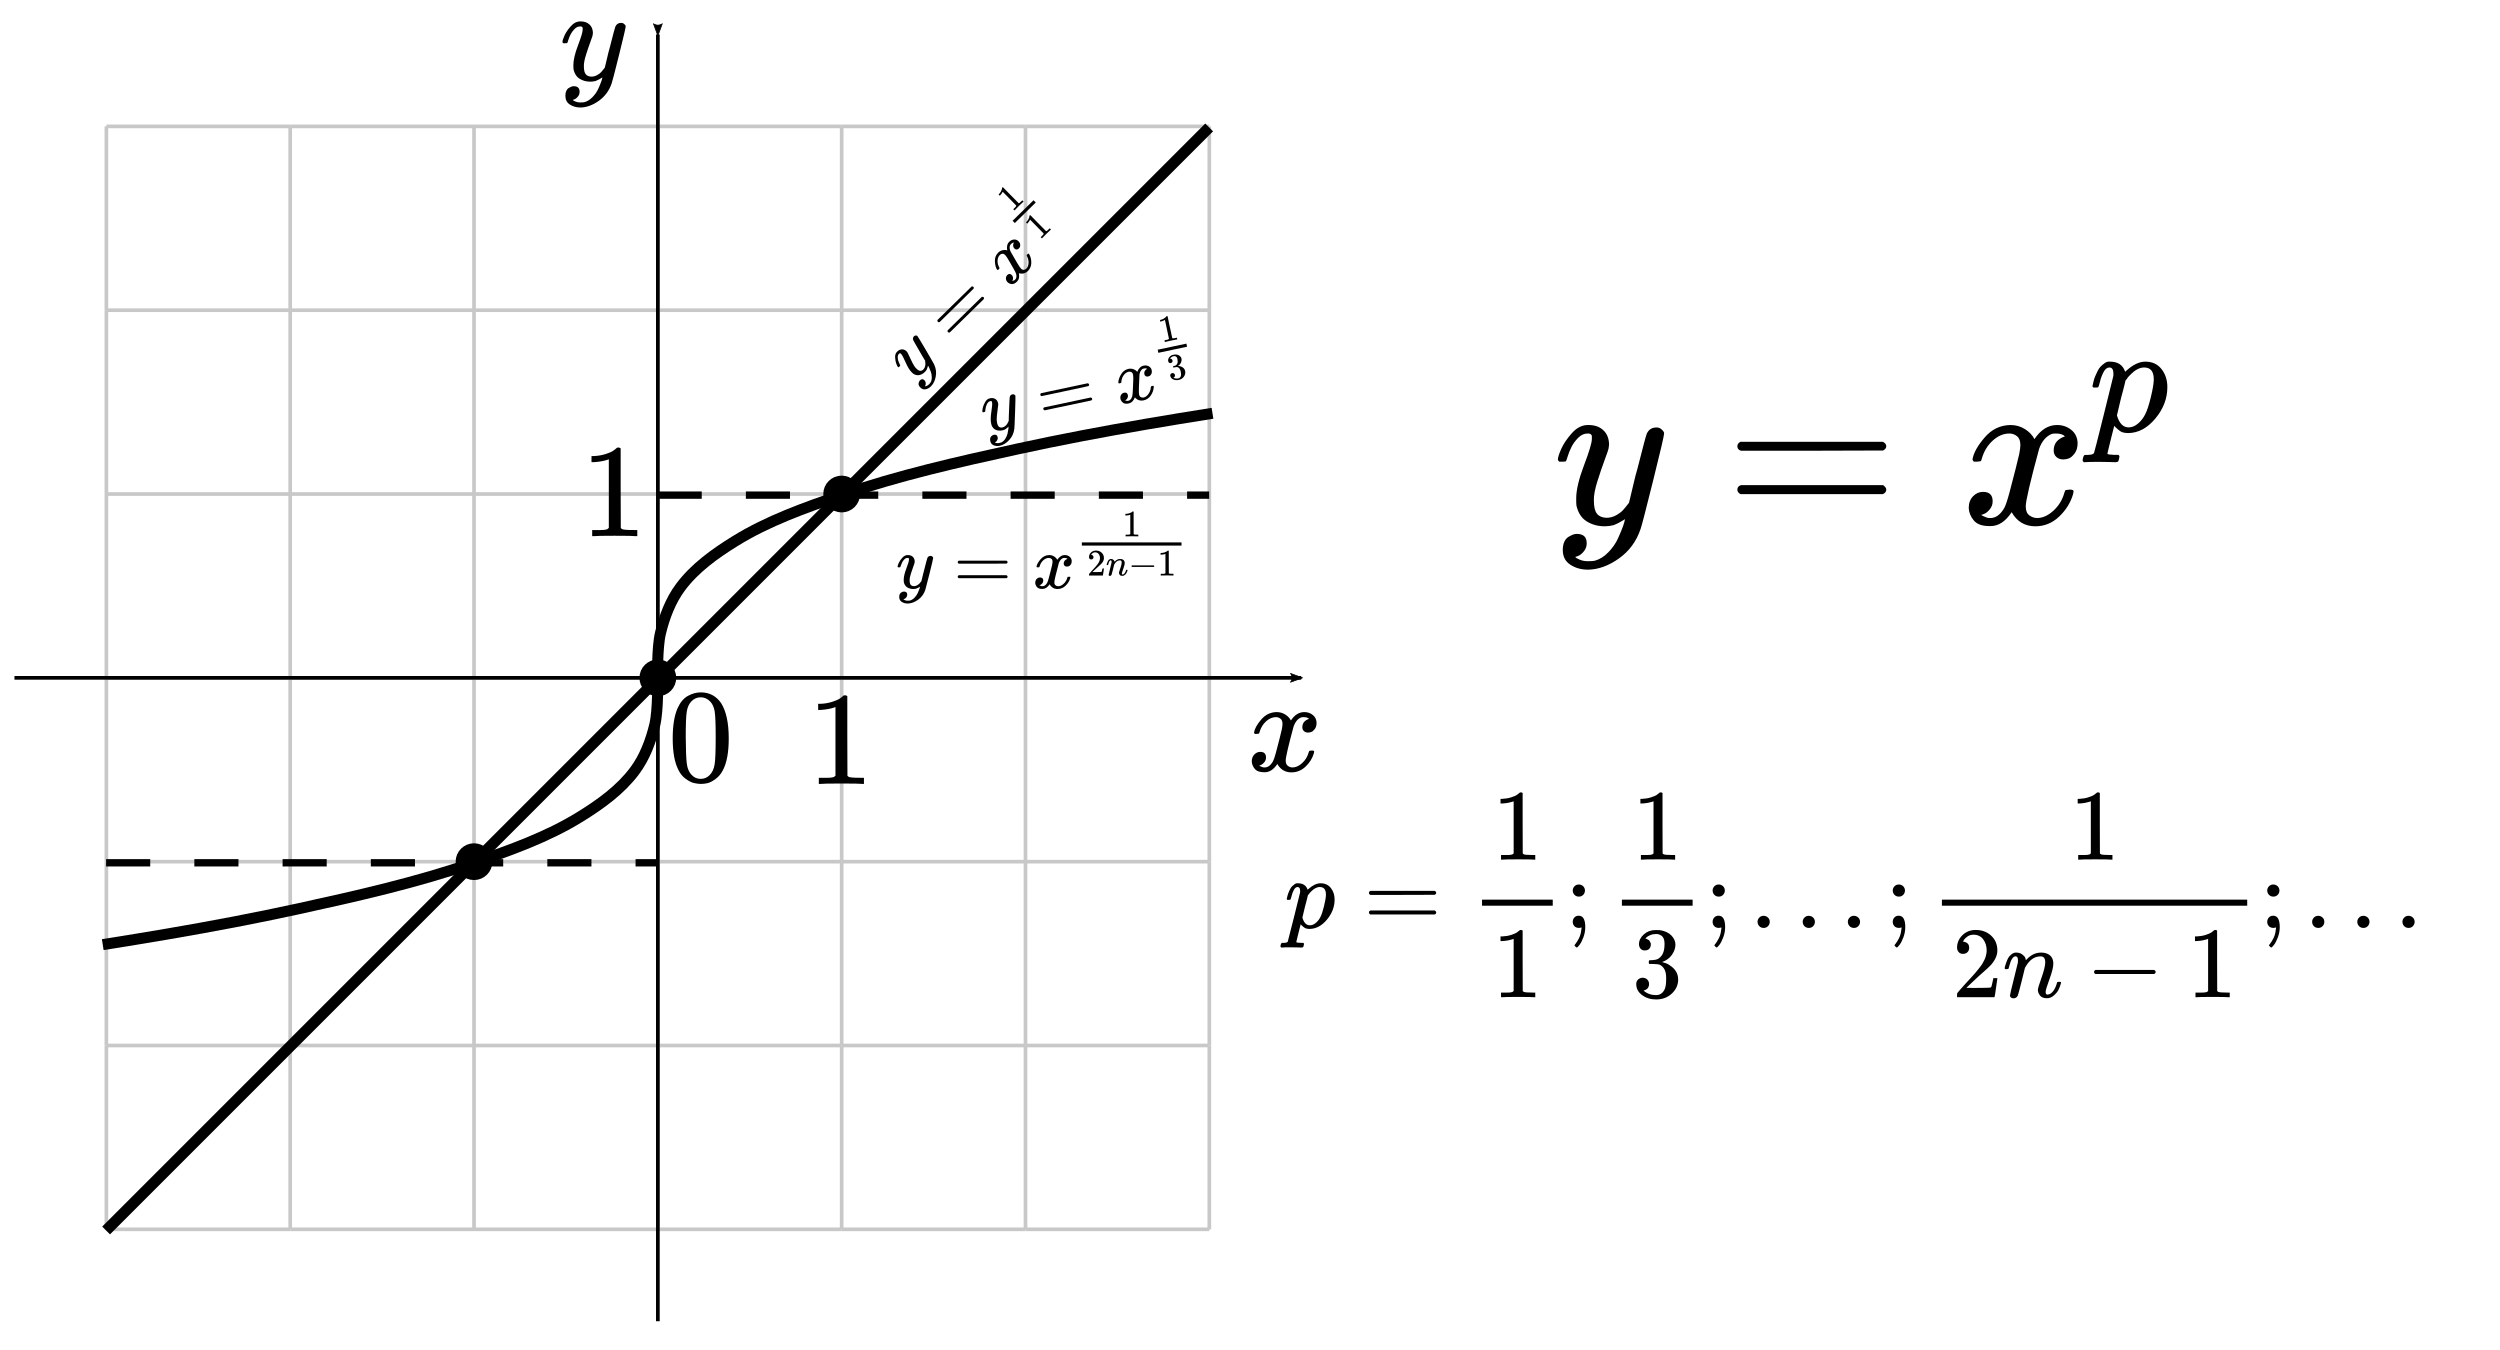 <?xml version="1.0" encoding="UTF-8" standalone="no"?>
<svg xmlns:dc="http://purl.org/dc/elements/1.1/" xmlns:cc="http://creativecommons.org/ns#" xmlns:rdf="http://www.w3.org/1999/02/22-rdf-syntax-ns#" xmlns:svg="http://www.w3.org/2000/svg" xmlns="http://www.w3.org/2000/svg" xmlns:xlink="http://www.w3.org/1999/xlink" xmlns:sodipodi="http://sodipodi.sourceforge.net/DTD/sodipodi-0.dtd" xmlns:inkscape="http://www.inkscape.org/namespaces/inkscape" width="340px" height="183.575px" viewBox="0 -1342 18785 10142.003" version="1.1" id="svg1496" sodipodi:docname="deg_5.svg" inkscape:version="0.92.2 5c3e80d, 2017-08-06">
  <sodipodi:namedview pagecolor="#ffffff" bordercolor="#666666" borderopacity="1" objecttolerance="10" gridtolerance="10" guidetolerance="10" inkscape:pageopacity="0" inkscape:pageshadow="2" inkscape:window-width="1248" inkscape:window-height="976" id="namedview1498" showgrid="false" inkscape:zoom="1.2511409" inkscape:cx="42.976902" inkscape:cy="142.61345" inkscape:window-x="0" inkscape:window-y="0" inkscape:window-maximized="1" inkscape:current-layer="svg1496"/>
  <defs id="defs18">
    <path id="MJX-714-TEX-I-79" d="m 21,287 q 0,14 15,48 15,34 48,71 33,37 74,36 41,0 66,-23 25,-23 26,-64 -2,-19 -3,-21 0,-3 -16,-46 -16,-43 -33,-97 -17,-54 -16,-86 0,-43 14,-60 14,-17 42,-18 23,0 43,11 20,11 31,23 11,12 27,33 0,1 5,20 5,19 14,59 9,40 19,74 38,150 42,157 13,27 43,27 13,0 21,-7 8,-7 11,-12 3,-5 2,-9 0,-13 -49,-210 -49,-197 -56,-216 -28,-83 -97,-132 -69,-49 -138,-50 -45,0 -79,22 -34,22 -34,66 0,22 7,37 7,15 19,22 12,7 20,10 8,3 17,3 44,0 44,-42 0,-20 -12,-35 -12,-15 -23,-20 -11,-5 -13,-5 l -3,-1 q 2,-5 19,-12 17,-7 34,-7 h 8 q 17,0 26,2 33,9 61,38 28,29 43,62 15,33 23,56 8,23 8,30 l -6,-4 q -6,-4 -19,-11 -13,-7 -26,-12 -20,-5 -39,-5 -46,0 -81,22 -35,22 -46,71 -1,7 -1,31 0,57 35,149 35,92 35,117 0,1 0,2 0,9 0,12 0,3 -4,7 -4,4 -11,4 h -4 Q 131,404 112,385 93,366 82,344 71,322 65,302 59,282 57,280 55,278 41,278 H 27 q -6,6 -6,9 z" inkscape:connector-curvature="0"/>
    <path id="MJX-714-TEX-N-3D" d="m 56,347 q 0,13 14,20 h 637 q 15,-8 15,-20 0,-11 -14,-19 L 390,327 H 72 q -16,5 -16,20 z m 0,-194 q 0,15 16,20 h 636 q 14,-10 14,-20 0,-13 -15,-20 H 70 q -14,7 -14,20 z" inkscape:connector-curvature="0"/>
    <path id="MJX-714-TEX-I-78" d="m 52,289 q 7,42 54,97 47,55 116,56 35,0 64,-18 29,-18 43,-45 42,63 101,63 37,0 64,-22 27,-22 28,-59 0,-29 -14,-47 -14,-18 -27,-22 -13,-4 -23,-4 -19,0 -31,11 -12,11 -12,29 0,46 50,63 -11,13 -40,13 -13,0 -19,-2 -38,-16 -56,-66 -60,-221 -60,-258 0,-28 16,-40 16,-12 35,-12 37,0 73,33 36,33 49,81 3,10 6,11 3,1 16,2 h 4 q 15,0 15,-8 0,-1 -2,-11 Q 486,77 440,33 394,-11 333,-11 263,-11 227,52 186,-10 133,-10 h -6 q -49,0 -70,26 -21,26 -22,55 0,32 19,52 19,20 45,20 43,0 43,-42 Q 142,81 130,66 118,51 107,46 96,41 94,41 l -3,-1 q 0,-1 6,-4 6,-3 16,-7 10,-4 19,-3 36,0 62,45 9,16 23,68 14,52 28,108 14,56 16,66 5,27 5,39 0,28 -15,40 -15,12 -34,12 -40,0 -75,-32 -35,-32 -49,-82 -2,-9 -5,-10 -3,-1 -16,-2 H 58 q -6,6 -6,11 z" inkscape:connector-curvature="0"/>
    <path id="MJX-714-TEX-I-70" d="m 23,287 q 1,3 2,8 1,5 5,22 4,17 10,31 6,14 15,33 9,19 20,30 11,11 26,22 15,11 33,9 75,0 96,-64 l 10,9 q 62,55 118,55 65,0 102,-47 37,-47 37,-114 0,-108 -76,-199 -76,-91 -172,-92 -22,0 -39,6 -11,5 -23,15 -12,10 -19,17 l -7,8 q -1,-1 -22,-87 -21,-86 -21,-87 0,-6 8,-7 8,-1 37,-3 h 25 q 6,-7 6,-9 0,-2 -3,-18 -3,-12 -6,-15 -3,-3 -13,-4 -2,0 -11,0 -9,0 -34,1 -25,1 -62,1 -70,0 -89,-2 h -8 q -7,7 -7,11 2,27 13,35 h 20 q 34,1 39,12 3,6 61,239 58,233 61,247 1,5 1,14 0,41 -25,41 -22,0 -37,-28 Q 79,349 71,316 63,283 59,280 57,278 43,278 H 29 q -6,6 -6,9 z M 178,102 q 22,-76 74,-76 30,0 58,23 28,23 46,58 18,34 36,108 18,74 19,110 v 6 q 0,74 -61,74 -11,0 -22,-3 -11,-3 -22,-9 -11,-6 -20,-13 -9,-7 -17,-15 -8,-8 -15,-15 -7,-7 -11,-14 -4,-7 -8,-10 l -3,-4 q 0,-1 -3,-14 -3,-13 -11,-44 -8,-31 -14,-52 -26,-106 -26,-110 z" inkscape:connector-curvature="0"/>
    <path id="MJX-714-TEX-N-32" d="m 109,429 q -27,0 -43,18 -16,18 -16,44 0,71 53,123 53,52 132,52 91,0 152,-56 61,-56 62,-145 0,-43 -20,-82 -20,-39 -48,-68 -28,-29 -80,-74 -36,-31 -100,-92 l -59,-56 76,-1 q 157,0 167,5 7,2 24,89 v 3 h 40 v -3 Q 448,183 436,95 424,7 421,3 V 0 H 50 v 19 12 q 0,7 6,15 6,8 30,35 29,32 50,56 9,10 34,37 25,27 34,37 9,10 29,33 20,23 28,34 8,11 23,30 15,19 21,32 6,13 15,29 9,16 13,32 4,16 7,30 3,14 3,33 0,63 -34,109 -34,46 -97,46 -33,0 -58,-17 -25,-17 -35,-33 -10,-16 -10,-19 0,-1 5,-1 18,0 37,-14 19,-14 19,-46 0,-25 -16,-42 -16,-17 -45,-18 z" inkscape:connector-curvature="0"/>
    <path id="MJX-714-TEX-N-3B" d="m 78,370 q 0,24 17,42 17,18 43,18 24,0 42,-16 18,-16 19,-43 0,-25 -17,-43 -17,-18 -43,-18 -26,0 -43,17 -17,17 -18,43 z M 78,60 q 0,25 16,43 16,18 43,18 65,0 65,-113 0,-52 -19,-102 -19,-50 -39,-75 -20,-25 -26,-25 -3,0 -12,8 -9,8 -11,12 -1,3 12,19 13,16 30,48 17,32 23,69 1,6 2,16 1,10 3,18 2,8 0,8 0,1 -4,0 Q 157,3 142,0 110,0 94,18 78,36 78,60 Z" inkscape:connector-curvature="0"/>
    <path id="MJX-714-TEX-N-34" d="M 462,0 Q 444,3 333,3 217,3 199,0 h -9 v 46 h 31 q 20,0 27,0 7,0 17,2 10,2 14,5 4,3 7,8 1,2 1,54 v 50 H 28 v 46 l 151,231 q 153,232 155,233 2,2 21,2 h 18 l 6,-6 V 211 h 92 v -46 h -92 v -51 q 0,-41 0,-48 0,-7 6,-12 8,-7 57,-8 h 29 V 0 Z M 293,211 V 545 L 74,212 183,211 Z" inkscape:connector-curvature="0"/>
    <path id="MJX-714-TEX-N-2026" d="m 78,60 q 0,24 17,42 17,18 43,18 24,0 42,-16 Q 198,88 199,61 199,36 182,18 165,0 139,0 113,0 96,17 79,34 78,60 Z m 447,0 q 0,24 17,42 17,18 43,18 24,0 42,-16 Q 645,88 646,61 646,36 629,18 612,0 586,0 560,0 543,17 526,34 525,60 Z m 447,0 q 0,24 17,42 17,18 43,18 24,0 42,-16 18,-16 19,-43 0,-25 -17,-43 -17,-18 -43,-18 -26,0 -43,17 -17,17 -18,43 z" inkscape:connector-curvature="0"/>
    <path id="MJX-714-TEX-I-6E" d="m 21,287 q 1,6 3,16 2,10 12,38 10,28 20,47 10,19 33,37 23,18 46,17 36,0 60,-18 24,-18 30,-34 6,-16 6,-21 0,-2 1,-2 l 11,11 q 61,64 139,64 54,0 87,-27 33,-27 34,-79 1,-52 -38,-157 -39,-105 -38,-127 0,-26 17,-26 6,0 9,1 29,5 52,38 23,33 35,80 2,8 20,8 20,0 20,-8 0,-1 -4,-15 -8,-29 -22,-57 -14,-28 -46,-56 -32,-28 -69,-27 -47,0 -68,27 -21,27 -21,56 0,19 36,120 36,101 37,152 0,59 -44,59 h -5 Q 288,404 229,303 L 222,291 189,157 Q 156,26 151,16 138,-11 108,-11 95,-11 87,-5 79,1 76,7 q -3,6 -2,10 0,13 38,163 38,150 40,163 1,5 1,23 0,39 -24,39 -38,0 -63,-100 -6,-20 -6,-21 -2,-6 -19,-6 H 27 q -6,6 -6,9 z" inkscape:connector-curvature="0"/>
    <path id="MJX-714-TEX-N-31" d="m 213,578 -13,-5 q -14,-5 -40,-10 -26,-5 -58,-7 H 83 v 46 h 19 q 47,2 87,15 40,13 56,24 16,11 28,22 2,3 12,3 9,0 17,-6 V 361 l 1,-300 q 7,-7 12,-9 5,-2 24,-4 19,-2 62,-2 h 26 V 0 H 416 Q 395,3 257,3 121,3 100,0 H 88 v 46 h 26 q 22,0 38,0 16,0 25,1 9,1 16,3 7,2 8,2 1,0 6,5 5,5 6,4 z" inkscape:connector-curvature="0"/>
    <path id="MJX-714-TEX-N-33" d="m 127,463 q -27,0 -42,17 -15,17 -16,44 0,55 48,98 48,43 116,43 35,0 44,-1 74,-12 113,-53 39,-41 40,-89 0,-52 -34,-101 -34,-49 -94,-71 l -3,-2 q 0,-1 9,-3 9,-2 29,-9 20,-7 38,-21 82,-53 82,-140 0,-79 -62,-138 -62,-59 -157,-59 -80,0 -138,43 -58,43 -58,109 0,28 18,45 18,17 45,18 28,0 46,-18 18,-18 18,-45 0,-11 -3,-20 -3,-9 -7,-16 -4,-7 -11,-12 -7,-5 -12,-8 -5,-3 -10,-4 -5,-1 -8,-3 l -4,-1 q 51,-45 124,-45 55,0 83,53 17,33 17,101 v 20 q 0,95 -64,127 -15,6 -61,7 l -42,1 -3,2 q -2,3 -2,16 0,18 8,18 28,0 58,5 34,5 62,42 28,37 28,112 v 8 q 0,57 -35,79 -22,14 -47,14 -32,0 -59,-11 -27,-11 -38,-23 -11,-12 -11,-12 h 3 q 3,-1 8,-2 5,-1 10,-5 5,-4 12,-7 7,-3 10,-11 3,-8 8,-15 5,-7 3,-20 0,-22 -14,-39 -14,-17 -45,-18 z" inkscape:connector-curvature="0"/>
    <path id="MJX-714-TEX-N-2212" d="m 84,237 q 0,0 0,13 0,13 14,20 h 581 q 15,-8 15,-20 0,-12 -15,-20 H 98 q -14,7 -14,20 z" inkscape:connector-curvature="0"/>
    <path id="MJX-714-TEX-N-2B" d="m 56,237 q 0,0 0,13 0,13 14,20 h 299 v 150 l 1,150 q 10,13 19,13 13,0 20,-15 V 270 h 298 q 15,-8 15,-20 0,-12 -15,-20 H 409 V -68 q -8,-14 -18,-14 h -2 -2 q -12,0 -18,14 V 230 H 70 q -14,7 -14,20 z" inkscape:connector-curvature="0"/>
    <path id="MJX-714-TEX-N-3E" d="m 84,520 q 0,8 4,13 4,5 8,6 l 3,1 q 7,0 154,-69 147,-69 291,-137 l 143,-69 q 7,-5 7,-15 0,-10 -7,-15 -2,-2 -292,-139 L 107,-40 h -6 q -18,2 -18,20 0,1 0,3 -1,7 15,16 19,10 150,72 78,37 130,61 L 626,250 378,368 Q 90,504 86,509 q -2,4 -2,11 z" inkscape:connector-curvature="0"/>
    <path id="MJX-714-TEX-N-30" d="m 96,585 q 56,81 153,81 48,0 96,-26 48,-26 78,-92 37,-83 37,-228 0,-155 -43,-237 -20,-42 -55,-67 -35,-25 -61,-31 -26,-6 -51,-7 -26,0 -52,6 -26,6 -61,32 -35,26 -55,67 -43,82 -43,237 0,174 57,265 z m 225,12 q -30,32 -71,32 -42,0 -72,-32 -25,-26 -33,-72 -8,-46 -8,-192 0,-158 8,-208 8,-50 36,-79 28,-30 69,-30 40,0 68,30 29,30 36,84 7,54 8,203 0,145 -8,191 -8,46 -33,73 z" inkscape:connector-curvature="0"/>
    <path id="MJX-714-TEX-N-3C" d="m 694,-11 q 0,0 0,-8 0,-8 -6,-14 -6,-6 -10,-7 -7,0 -154,69 Q 377,98 234,166 L 90,235 q -7,5 -7,15 0,11 8,16 573,274 587,274 3,0 9,-6 6,-6 7,-15 1,-9 -7,-14 -1,-1 -270,-129 L 151,250 417,124 Q 686,-4 687,-5 q 7,-6 7,-14 z" inkscape:connector-curvature="0"/>
    <marker inkscape:stockid="Arrow2Lstart" orient="auto" refY="0" refX="0" id="marker8541-43-4-6" style="overflow:visible" inkscape:isstock="true">
      <path id="path8539-97-5-9" style="fill:#000000;fill-opacity:1;fill-rule:evenodd;stroke:#000000;stroke-width:0.625;stroke-linejoin:round;stroke-opacity:1" d="M 8.719,4.034 -2.207,0.016 8.719,-4.002 c -1.745,2.372 -1.735,5.617 -6e-7,8.035 z" transform="matrix(1.1,0,0,1.1,1.1,0)" inkscape:connector-curvature="0"/>
    </marker>
    <marker inkscape:stockid="Arrow2Lstart" orient="auto" refY="0" refX="0" id="marker8541-1-3-2-1-7" style="overflow:visible" inkscape:isstock="true">
      <path id="path8539-9-6-5-7-9" style="fill:#000000;fill-opacity:1;fill-rule:evenodd;stroke:#000000;stroke-width:0.625;stroke-linejoin:round;stroke-opacity:1" d="M 8.719,4.034 -2.207,0.016 8.719,-4.002 c -1.745,2.372 -1.735,5.617 -6e-7,8.035 z" transform="matrix(1.1,0,0,1.1,1.1,0)" inkscape:connector-curvature="0"/>
    </marker>
    <marker inkscape:stockid="Arrow2Lstart" orient="auto" refY="0" refX="0" id="marker8541-0-28" style="overflow:visible" inkscape:isstock="true">
      <path id="path8539-21-9" style="fill:#000000;fill-opacity:1;fill-rule:evenodd;stroke:#000000;stroke-width:0.625;stroke-linejoin:round;stroke-opacity:1" d="M 8.719,4.034 -2.207,0.016 8.719,-4.002 c -1.745,2.372 -1.735,5.617 -6e-7,8.035 z" transform="matrix(1.1,0,0,1.1,1.1,0)" inkscape:connector-curvature="0"/>
    </marker>
    <marker inkscape:stockid="Arrow2Lstart" orient="auto" refY="0" refX="0" id="marker8541-1-3-5-9" style="overflow:visible" inkscape:isstock="true">
      <path id="path8539-9-6-6-8" style="fill:#000000;fill-opacity:1;fill-rule:evenodd;stroke:#000000;stroke-width:0.625;stroke-linejoin:round;stroke-opacity:1" d="M 8.719,4.034 -2.207,0.016 8.719,-4.002 c -1.745,2.372 -1.735,5.617 -6e-7,8.035 z" transform="matrix(1.1,0,0,1.1,1.1,0)" inkscape:connector-curvature="0"/>
    </marker>
    <marker inkscape:stockid="Arrow2Lstart" orient="auto" refY="0" refX="0" id="marker8541-6-2-0-9" style="overflow:visible" inkscape:isstock="true">
      <path id="path8539-29-7-2-3" style="fill:#000000;fill-opacity:1;fill-rule:evenodd;stroke:#000000;stroke-width:0.625;stroke-linejoin:round;stroke-opacity:1" d="M 8.719,4.034 -2.207,0.016 8.719,-4.002 c -1.745,2.372 -1.735,5.617 -6e-7,8.035 z" transform="matrix(1.1,0,0,1.1,1.1,0)" inkscape:connector-curvature="0"/>
    </marker>
    <marker inkscape:stockid="Arrow2Lstart" orient="auto" refY="0" refX="0" id="marker8541-6-0-2-6" style="overflow:visible" inkscape:isstock="true">
      <path id="path8539-29-9-9-3" style="fill:#000000;fill-opacity:1;fill-rule:evenodd;stroke:#000000;stroke-width:0.625;stroke-linejoin:round;stroke-opacity:1" d="M 8.719,4.034 -2.207,0.016 8.719,-4.002 c -1.745,2.372 -1.735,5.617 -6e-7,8.035 z" transform="matrix(1.1,0,0,1.1,1.1,0)" inkscape:connector-curvature="0"/>
    </marker>
    <marker inkscape:stockid="Arrow2Lstart" orient="auto" refY="0" refX="0" id="marker8541-6-22-0-6" style="overflow:visible" inkscape:isstock="true">
      <path id="path8539-29-8-4-0" style="fill:#000000;fill-opacity:1;fill-rule:evenodd;stroke:#000000;stroke-width:0.625;stroke-linejoin:round;stroke-opacity:1" d="M 8.719,4.034 -2.207,0.016 8.719,-4.002 c -1.745,2.372 -1.735,5.617 -6e-7,8.035 z" transform="matrix(1.1,0,0,1.1,1.1,0)" inkscape:connector-curvature="0"/>
    </marker>
    <marker inkscape:stockid="Arrow2Lstart" orient="auto" refY="0" refX="0" id="marker8541-6-3-5-4" style="overflow:visible" inkscape:isstock="true">
      <path id="path8539-29-6-4-4" style="fill:#000000;fill-opacity:1;fill-rule:evenodd;stroke:#000000;stroke-width:0.625;stroke-linejoin:round;stroke-opacity:1" d="M 8.719,4.034 -2.207,0.016 8.719,-4.002 c -1.745,2.372 -1.735,5.617 -6e-7,8.035 z" transform="matrix(1.1,0,0,1.1,1.1,0)" inkscape:connector-curvature="0"/>
    </marker>
    <marker inkscape:stockid="Arrow2Lstart" orient="auto" refY="0" refX="0" id="marker8541-6-06-42-9" style="overflow:visible" inkscape:isstock="true">
      <path id="path8539-29-2-0-6" style="fill:#000000;fill-opacity:1;fill-rule:evenodd;stroke:#000000;stroke-width:0.625;stroke-linejoin:round;stroke-opacity:1" d="M 8.719,4.034 -2.207,0.016 8.719,-4.002 c -1.745,2.372 -1.735,5.617 -6e-7,8.035 z" transform="matrix(1.1,0,0,1.1,1.1,0)" inkscape:connector-curvature="0"/>
    </marker>
    <marker inkscape:stockid="Arrow2Lstart" orient="auto" refY="0" refX="0" id="marker8541-6-8-6-6" style="overflow:visible" inkscape:isstock="true">
      <path id="path8539-29-79-5-4" style="fill:#000000;fill-opacity:1;fill-rule:evenodd;stroke:#000000;stroke-width:0.625;stroke-linejoin:round;stroke-opacity:1" d="M 8.719,4.034 -2.207,0.016 8.719,-4.002 c -1.745,2.372 -1.735,5.617 -6e-7,8.035 z" transform="matrix(1.1,0,0,1.1,1.1,0)" inkscape:connector-curvature="0"/>
    </marker>
    <marker inkscape:stockid="Arrow2Lstart" orient="auto" refY="0" refX="0" id="marker8541-1-7-8-8" style="overflow:visible" inkscape:isstock="true">
      <path id="path8539-9-0-2-0" style="fill:#000000;fill-opacity:1;fill-rule:evenodd;stroke:#000000;stroke-width:0.625;stroke-linejoin:round;stroke-opacity:1" d="M 8.719,4.034 -2.207,0.016 8.719,-4.002 c -1.745,2.372 -1.735,5.617 -6e-7,8.035 z" transform="matrix(1.1,0,0,1.1,1.1,0)" inkscape:connector-curvature="0"/>
    </marker>
    <marker inkscape:stockid="Arrow2Lstart" orient="auto" refY="0" refX="0" id="marker8541-6-06-4-0-4" style="overflow:visible" inkscape:isstock="true">
      <path id="path8539-29-2-8-0-9" style="fill:#000000;fill-opacity:1;fill-rule:evenodd;stroke:#000000;stroke-width:0.625;stroke-linejoin:round;stroke-opacity:1" d="M 8.719,4.034 -2.207,0.016 8.719,-4.002 c -1.745,2.372 -1.735,5.617 -6e-7,8.035 z" transform="matrix(1.1,0,0,1.1,1.1,0)" inkscape:connector-curvature="0"/>
    </marker>
    <marker inkscape:stockid="Arrow2Lstart" orient="auto" refY="0" refX="0" id="marker8541-6-8-1-8-0" style="overflow:visible" inkscape:isstock="true">
      <path id="path8539-29-79-2-6-5" style="fill:#000000;fill-opacity:1;fill-rule:evenodd;stroke:#000000;stroke-width:0.625;stroke-linejoin:round;stroke-opacity:1" d="M 8.719,4.034 -2.207,0.016 8.719,-4.002 c -1.745,2.372 -1.735,5.617 -6e-7,8.035 z" transform="matrix(1.1,0,0,1.1,1.1,0)" inkscape:connector-curvature="0"/>
    </marker>
    <marker inkscape:stockid="Arrow2Lstart" orient="auto" refY="0" refX="0" id="marker8541-0-2-6-5" style="overflow:visible" inkscape:isstock="true">
      <path id="path8539-21-4-4-0" style="fill:#000000;fill-opacity:1;fill-rule:evenodd;stroke:#000000;stroke-width:0.625;stroke-linejoin:round;stroke-opacity:1" d="M 8.719,4.034 -2.207,0.016 8.719,-4.002 c -1.745,2.372 -1.735,5.617 -6e-7,8.035 z" transform="matrix(1.1,0,0,1.1,1.1,0)" inkscape:connector-curvature="0"/>
    </marker>
    <marker inkscape:stockid="Arrow2Lstart" orient="auto" refY="0" refX="0" id="marker8541-1-3-5-7-8-1" style="overflow:visible" inkscape:isstock="true">
      <path id="path8539-9-6-6-0-5-6" style="fill:#000000;fill-opacity:1;fill-rule:evenodd;stroke:#000000;stroke-width:0.625;stroke-linejoin:round;stroke-opacity:1" d="M 8.719,4.034 -2.207,0.016 8.719,-4.002 c -1.745,2.372 -1.735,5.617 -6e-7,8.035 z" transform="matrix(1.1,0,0,1.1,1.1,0)" inkscape:connector-curvature="0"/>
    </marker>
    <marker inkscape:stockid="Arrow2Lstart" orient="auto" refY="0" refX="0" id="marker8541-0-2-2-1-0" style="overflow:visible" inkscape:isstock="true">
      <path id="path8539-21-4-7-9-2" style="fill:#000000;fill-opacity:1;fill-rule:evenodd;stroke:#000000;stroke-width:0.625;stroke-linejoin:round;stroke-opacity:1" d="M 8.719,4.034 -2.207,0.016 8.719,-4.002 c -1.745,2.372 -1.735,5.617 -6e-7,8.035 z" transform="matrix(1.1,0,0,1.1,1.1,0)" inkscape:connector-curvature="0"/>
    </marker>
    <marker inkscape:stockid="Arrow2Lstart" orient="auto" refY="0" refX="0" id="marker8541-1-3-5-7-3-8-8" style="overflow:visible" inkscape:isstock="true">
      <path id="path8539-9-6-6-0-0-1-8" style="fill:#000000;fill-opacity:1;fill-rule:evenodd;stroke:#000000;stroke-width:0.625;stroke-linejoin:round;stroke-opacity:1" d="M 8.719,4.034 -2.207,0.016 8.719,-4.002 c -1.745,2.372 -1.735,5.617 -6e-7,8.035 z" transform="matrix(1.1,0,0,1.1,1.1,0)" inkscape:connector-curvature="0"/>
    </marker>
    <marker inkscape:stockid="Arrow2Lstart" orient="auto" refY="0" refX="0" id="marker8541-43-4-6-2" style="overflow:visible" inkscape:isstock="true">
      <path id="path8539-97-5-9-0" style="fill:#000000;fill-opacity:1;fill-rule:evenodd;stroke:#000000;stroke-width:0.625;stroke-linejoin:round;stroke-opacity:1" d="M 8.719,4.034 -2.207,0.016 8.719,-4.002 c -1.745,2.372 -1.735,5.617 -6e-7,8.035 z" transform="matrix(1.1,0,0,1.1,1.1,0)" inkscape:connector-curvature="0"/>
    </marker>
    <marker inkscape:stockid="Arrow2Lstart" orient="auto" refY="0" refX="0" id="marker8541-1-3-2-1-7-6" style="overflow:visible" inkscape:isstock="true">
      <path id="path8539-9-6-5-7-9-1" style="fill:#000000;fill-opacity:1;fill-rule:evenodd;stroke:#000000;stroke-width:0.625;stroke-linejoin:round;stroke-opacity:1" d="M 8.719,4.034 -2.207,0.016 8.719,-4.002 c -1.745,2.372 -1.735,5.617 -6e-7,8.035 z" transform="matrix(1.1,0,0,1.1,1.1,0)" inkscape:connector-curvature="0"/>
    </marker>
    <marker inkscape:stockid="Arrow2Lstart" orient="auto" refY="0" refX="0" id="marker8541-43-4-6-3" style="overflow:visible" inkscape:isstock="true">
      <path id="path8539-97-5-9-6" style="fill:#000000;fill-opacity:1;fill-rule:evenodd;stroke:#000000;stroke-width:0.625;stroke-linejoin:round;stroke-opacity:1" d="M 8.719,4.034 -2.207,0.016 8.719,-4.002 c -1.745,2.372 -1.735,5.617 -6e-7,8.035 z" transform="matrix(1.1,0,0,1.1,1.1,0)" inkscape:connector-curvature="0"/>
    </marker>
    <marker inkscape:stockid="Arrow2Lstart" orient="auto" refY="0" refX="0" id="marker8541-1-3-2-1-7-7" style="overflow:visible" inkscape:isstock="true">
      <path id="path8539-9-6-5-7-9-5" style="fill:#000000;fill-opacity:1;fill-rule:evenodd;stroke:#000000;stroke-width:0.625;stroke-linejoin:round;stroke-opacity:1" d="M 8.719,4.034 -2.207,0.016 8.719,-4.002 c -1.745,2.372 -1.735,5.617 -6e-7,8.035 z" transform="matrix(1.1,0,0,1.1,1.1,0)" inkscape:connector-curvature="0"/>
    </marker>
  </defs>
  <g id="g4461">
    <g transform="matrix(1.68,0,0,1.68,11670.552,2593.885)" id="g5726">
      <g style="fill:#000000;stroke:#000000;stroke-width:0" data-mml-node="mi" id="g22" transform="scale(1,-1)">
        <use xlink:href="#MJX-714-TEX-I-79" id="use20" x="0" y="0" width="100%" height="100%"/>
      </g>
      <g style="fill:#000000;stroke:#000000;stroke-width:0" data-mml-node="mo" transform="matrix(1,0,0,-1,767.8,0)" id="g26">
        <use xlink:href="#MJX-714-TEX-N-3D" id="use24" x="0" y="0" width="100%" height="100%"/>
      </g>
      <g style="fill:#000000;stroke:#000000;stroke-width:0" id="g30" data-mml-node="mi" transform="matrix(1,0,0,-1,1823.6,0)">
        <use height="100%" width="100%" y="0" x="0" id="use28" xlink:href="#MJX-714-TEX-I-78"/>
      </g>
      <g style="fill:#000000;stroke:#000000;stroke-width:0" id="g34" transform="matrix(0.707,0,0,-0.707,2395.6,-413)" data-mml-node="mi">
        <use height="100%" width="100%" y="0" x="0" id="use32" xlink:href="#MJX-714-TEX-I-70"/>
      </g>
    </g>
    <g transform="translate(-2529.492,37810.32)" id="g8123">
      <path style="fill:none;stroke:#c8c8c8;stroke-width:27.625;stroke-linecap:butt;stroke-linejoin:miter;stroke-miterlimit:4;stroke-dasharray:none;stroke-opacity:1" d="M 3328.808,-29915.491 H 4710.069" id="path2334-4-3-0-02-5-27-5-20-0-5-5-2-9-7-9-7-9" inkscape:connector-curvature="0" sodipodi:nodetypes="cc"/>
      <path style="fill:none;stroke:#c8c8c8;stroke-width:27.625;stroke-linecap:butt;stroke-linejoin:miter;stroke-miterlimit:4;stroke-dasharray:none;stroke-opacity:1" d="M 4710.069,-29915.491 H 6091.32" id="path2334-4-3-0-02-5-6-0-47-1-8-7-6-9-6-5-0-1-8" inkscape:connector-curvature="0" sodipodi:nodetypes="cc"/>
      <path style="fill:none;stroke:#c8c8c8;stroke-width:27.625;stroke-linecap:butt;stroke-linejoin:miter;stroke-miterlimit:4;stroke-dasharray:none;stroke-opacity:1" d="m 3328.808,-31296.743 v 1381.252" id="path2334-4-3-0-02-5-2-93-4-9-44-3-9-9-7-6-2-6-3" inkscape:connector-curvature="0" sodipodi:nodetypes="cc"/>
      <path style="fill:none;stroke:#c8c8c8;stroke-width:27.625;stroke-linecap:butt;stroke-linejoin:miter;stroke-miterlimit:4;stroke-dasharray:none;stroke-opacity:1" d="m 4710.069,-31296.743 v 1381.252" id="path2334-4-3-0-02-5-2-9-6-4-6-8-3-3-6-7-9-4-9-4" inkscape:connector-curvature="0" sodipodi:nodetypes="cc"/>
      <path style="fill:none;stroke:#c8c8c8;stroke-width:27.625;stroke-linecap:butt;stroke-linejoin:miter;stroke-miterlimit:4;stroke-dasharray:none;stroke-opacity:1" d="m 6091.32,-31296.743 v 1381.252" id="path2334-4-3-0-02-5-2-1-0-30-2-2-8-7-0-3-8-7-8-4" inkscape:connector-curvature="0" sodipodi:nodetypes="cc"/>
      <path style="fill:none;stroke:#c8c8c8;stroke-width:27.625;stroke-linecap:butt;stroke-linejoin:miter;stroke-miterlimit:4;stroke-dasharray:none;stroke-opacity:1" d="M 7472.572,-29915.491 H 8853.823" id="path2334-4-3-0-02-5-27-2-8-2-2-5-5-7-1-2-6-1-9" inkscape:connector-curvature="0" sodipodi:nodetypes="cc"/>
      <path style="fill:none;stroke:#c8c8c8;stroke-width:27.625;stroke-linecap:butt;stroke-linejoin:miter;stroke-miterlimit:4;stroke-dasharray:none;stroke-opacity:1" d="M 8853.823,-29915.491 H 10235.074" id="path2334-4-3-0-02-5-6-0-6-6-0-7-5-2-6-2-8-5-3-1" inkscape:connector-curvature="0" sodipodi:nodetypes="cc"/>
      <path style="fill:none;stroke:#c8c8c8;stroke-width:27.625;stroke-linecap:butt;stroke-linejoin:miter;stroke-miterlimit:4;stroke-dasharray:none;stroke-opacity:1" d="m 7472.572,-31296.743 v 1381.252" id="path2334-4-3-0-02-5-2-93-1-8-7-79-3-5-1-2-2-7-3-7" inkscape:connector-curvature="0" sodipodi:nodetypes="cc"/>
      <path style="fill:none;stroke:#c8c8c8;stroke-width:27.625;stroke-linecap:butt;stroke-linejoin:miter;stroke-miterlimit:4;stroke-dasharray:none;stroke-opacity:1" d="m 8853.823,-31296.743 v 1381.252" id="path2334-4-3-0-02-5-2-9-6-8-8-3-9-8-4-3-1-9-1-3-5" inkscape:connector-curvature="0" sodipodi:nodetypes="cc"/>
      <path style="fill:none;stroke:#c8c8c8;stroke-width:27.625;stroke-linecap:butt;stroke-linejoin:miter;stroke-miterlimit:4;stroke-dasharray:none;stroke-opacity:1" d="m 10235.074,-31296.743 v 1381.252" id="path2334-4-3-0-02-5-2-1-0-7-4-1-3-6-7-2-5-9-3-7-7" inkscape:connector-curvature="0" sodipodi:nodetypes="cc"/>
      <path style="fill:none;stroke:#c8c8c8;stroke-width:27.625;stroke-linecap:butt;stroke-linejoin:miter;stroke-miterlimit:4;stroke-dasharray:none;stroke-opacity:1" d="M 6091.32,-29915.491 H 7472.572" id="path2334-4-3-0-02-5-27-6-9-3-1-9-0-4-1-0-6-3-9-6" inkscape:connector-curvature="0" sodipodi:nodetypes="cc"/>
      <path style="fill:none;stroke:#c8c8c8;stroke-width:27.625;stroke-linecap:butt;stroke-linejoin:miter;stroke-miterlimit:4;stroke-dasharray:none;stroke-opacity:1" d="m 11616.325,-31296.743 v 1381.252" id="path2334-4-3-0-02-5-2-93-3-9-6-0-6-0-9-4-7-3-8-2" inkscape:connector-curvature="0" sodipodi:nodetypes="cc"/>
      <path style="fill:none;stroke:#c8c8c8;stroke-width:27.625;stroke-linecap:butt;stroke-linejoin:miter;stroke-miterlimit:4;stroke-dasharray:none;stroke-opacity:1" d="m 10235.074,-29915.491 h 1381.251" id="path2334-4-3-0-02-5-27-6-92-6-0-5-7-6-9-3-3-8-6-4" inkscape:connector-curvature="0" sodipodi:nodetypes="cc"/>
      <path style="fill:none;stroke:#c8c8c8;stroke-width:27.625;stroke-linecap:butt;stroke-linejoin:miter;stroke-miterlimit:4;stroke-dasharray:none;stroke-opacity:1" d="M 3328.808,-31296.743 H 4710.069" id="path2334-4-3-0-02-5-27-87-2-7-1-3-5-1-9-5-7-2" inkscape:connector-curvature="0" sodipodi:nodetypes="cc"/>
      <path style="fill:none;stroke:#c8c8c8;stroke-width:27.625;stroke-linecap:butt;stroke-linejoin:miter;stroke-miterlimit:4;stroke-dasharray:none;stroke-opacity:1" d="M 4710.069,-31296.743 H 6091.32" id="path2334-4-3-0-02-5-6-0-1-6-6-0-1-8-3-9-1-0-5" inkscape:connector-curvature="0" sodipodi:nodetypes="cc"/>
      <path style="fill:none;stroke:#c8c8c8;stroke-width:27.625;stroke-linecap:butt;stroke-linejoin:miter;stroke-miterlimit:4;stroke-dasharray:none;stroke-opacity:1" d="m 3328.808,-32677.993 v 1381.25" id="path2334-4-3-0-02-5-2-93-72-0-8-3-4-7-0-1-0-4-5" inkscape:connector-curvature="0" sodipodi:nodetypes="cc"/>
      <path style="fill:none;stroke:#c8c8c8;stroke-width:27.625;stroke-linecap:butt;stroke-linejoin:miter;stroke-miterlimit:4;stroke-dasharray:none;stroke-opacity:1" d="m 4710.069,-32677.993 v 1381.25" id="path2334-4-3-0-02-5-2-9-6-72-6-4-0-9-0-3-4-8-8-0" inkscape:connector-curvature="0" sodipodi:nodetypes="cc"/>
      <path style="fill:none;stroke:#c8c8c8;stroke-width:27.625;stroke-linecap:butt;stroke-linejoin:miter;stroke-miterlimit:4;stroke-dasharray:none;stroke-opacity:1" d="m 6091.32,-32677.996 v 1381.253" id="path2334-4-3-0-02-5-2-1-0-2-6-8-04-2-4-2-9-7-4-5" inkscape:connector-curvature="0" sodipodi:nodetypes="cc"/>
      <path style="fill:none;stroke:#c8c8c8;stroke-width:27.625;stroke-linecap:butt;stroke-linejoin:miter;stroke-miterlimit:4;stroke-dasharray:none;stroke-opacity:1" d="M 7472.572,-31296.743 H 8853.823" id="path2334-4-3-0-02-5-27-2-0-6-8-4-6-0-7-0-6-8-2" inkscape:connector-curvature="0" sodipodi:nodetypes="cc"/>
      <path style="fill:none;stroke:#c8c8c8;stroke-width:27.625;stroke-linecap:butt;stroke-linejoin:miter;stroke-miterlimit:4;stroke-dasharray:none;stroke-opacity:1" d="M 8853.823,-31296.743 H 10235.074" id="path2334-4-3-0-02-5-6-0-6-61-2-3-2-8-4-5-7-3-1-9" inkscape:connector-curvature="0" sodipodi:nodetypes="cc"/>
      <path style="fill:none;stroke:#c8c8c8;stroke-width:27.625;stroke-linecap:butt;stroke-linejoin:miter;stroke-miterlimit:4;stroke-dasharray:none;stroke-opacity:1" d="m 7472.572,-32677.993 v 1381.25" id="path2334-4-3-0-02-5-2-93-1-5-8-7-49-9-2-6-5-5-6-7" inkscape:connector-curvature="0" sodipodi:nodetypes="cc"/>
      <path style="fill:none;stroke:#c8c8c8;stroke-width:27.625;stroke-linecap:butt;stroke-linejoin:miter;stroke-miterlimit:4;stroke-dasharray:none;stroke-opacity:1" d="m 8853.823,-32677.993 v 1381.25" id="path2334-4-3-0-02-5-2-9-6-8-9-9-0-9-2-9-5-8-0-8-7" inkscape:connector-curvature="0" sodipodi:nodetypes="cc"/>
      <path style="fill:none;stroke:#c8c8c8;stroke-width:27.625;stroke-linecap:butt;stroke-linejoin:miter;stroke-miterlimit:4;stroke-dasharray:none;stroke-opacity:1" d="m 10235.074,-32677.996 v 1381.253" id="path2334-4-3-0-02-5-2-1-0-7-49-6-7-94-66-6-4-7-8-5-6" inkscape:connector-curvature="0" sodipodi:nodetypes="cc"/>
      <path style="fill:none;stroke:#c8c8c8;stroke-width:27.625;stroke-linecap:butt;stroke-linejoin:miter;stroke-miterlimit:4;stroke-dasharray:none;stroke-opacity:1" d="M 6091.32,-31296.743 H 7472.572" id="path2334-4-3-0-02-5-27-6-9-09-0-1-9-4-1-2-0-0-2-8" inkscape:connector-curvature="0" sodipodi:nodetypes="cc"/>
      <path style="fill:none;stroke:#c8c8c8;stroke-width:27.625;stroke-linecap:butt;stroke-linejoin:miter;stroke-miterlimit:4;stroke-dasharray:none;stroke-opacity:1" d="m 11616.325,-32677.993 v 1381.25" id="path2334-4-3-0-02-5-2-93-3-1-1-3-6-0-2-7-0-4-1-1" inkscape:connector-curvature="0" sodipodi:nodetypes="cc"/>
      <path style="fill:none;stroke:#c8c8c8;stroke-width:27.625;stroke-linecap:butt;stroke-linejoin:miter;stroke-miterlimit:4;stroke-dasharray:none;stroke-opacity:1" d="m 10235.074,-31296.743 h 1381.251" id="path2334-4-3-0-02-5-27-6-92-9-3-4-3-7-0-1-9-1-9-2" inkscape:connector-curvature="0" sodipodi:nodetypes="cc"/>
      <path style="fill:none;stroke:#c8c8c8;stroke-width:27.625;stroke-linecap:butt;stroke-linejoin:miter;stroke-miterlimit:4;stroke-dasharray:none;stroke-opacity:1" d="M 3328.808,-32677.993 H 4710.069" id="path2334-4-3-0-02-5-27-4-2-78-1-7-9-8-4-1-9-0" inkscape:connector-curvature="0" sodipodi:nodetypes="cc"/>
      <path style="fill:none;stroke:#c8c8c8;stroke-width:27.625;stroke-linecap:butt;stroke-linejoin:miter;stroke-miterlimit:4;stroke-dasharray:none;stroke-opacity:1" d="M 4710.069,-32677.993 H 6091.32" id="path2334-4-3-0-02-5-6-0-8-9-2-5-2-0-5-2-3-6-3" inkscape:connector-curvature="0" sodipodi:nodetypes="cc"/>
      <path style="fill:none;stroke:#c8c8c8;stroke-width:27.625;stroke-linecap:butt;stroke-linejoin:miter;stroke-miterlimit:4;stroke-dasharray:none;stroke-opacity:1" d="m 3328.808,-34059.245 v 1381.252" id="path2334-4-3-0-02-5-2-93-12-0-9-6-2-2-9-2-5-0-2" inkscape:connector-curvature="0" sodipodi:nodetypes="cc"/>
      <path style="fill:none;stroke:#c8c8c8;stroke-width:27.625;stroke-linecap:butt;stroke-linejoin:miter;stroke-miterlimit:4;stroke-dasharray:none;stroke-opacity:1" d="m 4710.069,-34059.245 v 1381.252" id="path2334-4-3-0-02-5-2-9-6-9-9-6-1-6-8-2-2-9-6-8" inkscape:connector-curvature="0" sodipodi:nodetypes="cc"/>
      <path style="fill:none;stroke:#c8c8c8;stroke-width:27.625;stroke-linecap:butt;stroke-linejoin:miter;stroke-miterlimit:4;stroke-dasharray:none;stroke-opacity:1" d="m 6091.32,-34059.246 v 1381.253" id="path2334-4-3-0-02-5-2-1-0-39-9-5-7-1-3-7-0-3-4-7" inkscape:connector-curvature="0" sodipodi:nodetypes="cc"/>
      <path style="fill:none;stroke:#c8c8c8;stroke-width:27.625;stroke-linecap:butt;stroke-linejoin:miter;stroke-miterlimit:4;stroke-dasharray:none;stroke-opacity:1" d="M 7472.572,-32677.993 H 8853.823" id="path2334-4-3-0-02-5-27-2-88-5-4-2-6-0-6-5-4-9-4" inkscape:connector-curvature="0" sodipodi:nodetypes="cc"/>
      <path style="fill:none;stroke:#c8c8c8;stroke-width:27.625;stroke-linecap:butt;stroke-linejoin:miter;stroke-miterlimit:4;stroke-dasharray:none;stroke-opacity:1" d="M 8853.823,-32677.993 H 10235.074" id="path2334-4-3-0-02-5-6-0-6-5-1-3-9-1-4-4-2-1-9-6" inkscape:connector-curvature="0" sodipodi:nodetypes="cc"/>
      <path style="fill:none;stroke:#c8c8c8;stroke-width:27.625;stroke-linecap:butt;stroke-linejoin:miter;stroke-miterlimit:4;stroke-dasharray:none;stroke-opacity:1" d="m 7472.572,-34059.245 v 1381.252" id="path2334-4-3-0-02-5-2-93-1-0-03-7-2-5-0-7-9-5-0-3" inkscape:connector-curvature="0" sodipodi:nodetypes="cc"/>
      <path style="fill:none;stroke:#c8c8c8;stroke-width:27.625;stroke-linecap:butt;stroke-linejoin:miter;stroke-miterlimit:4;stroke-dasharray:none;stroke-opacity:1" d="m 8853.823,-34059.245 v 1381.252" id="path2334-4-3-0-02-5-2-9-6-8-96-7-8-8-94-9-9-0-0-8-8" inkscape:connector-curvature="0" sodipodi:nodetypes="cc"/>
      <path style="fill:none;stroke:#c8c8c8;stroke-width:27.625;stroke-linecap:butt;stroke-linejoin:miter;stroke-miterlimit:4;stroke-dasharray:none;stroke-opacity:1" d="m 10235.074,-34059.246 v 1381.253" id="path2334-4-3-0-02-5-2-1-0-7-3-8-2-1-9-1-7-2-8-9-0" inkscape:connector-curvature="0" sodipodi:nodetypes="cc"/>
      <path style="fill:none;stroke:#c8c8c8;stroke-width:27.625;stroke-linecap:butt;stroke-linejoin:miter;stroke-miterlimit:4;stroke-dasharray:none;stroke-opacity:1" d="M 6091.32,-32677.993 H 7472.572" id="path2334-4-3-0-02-5-27-6-9-8-8-8-2-0-9-2-8-3-3-4" inkscape:connector-curvature="0" sodipodi:nodetypes="cc"/>
      <path style="fill:none;stroke:#c8c8c8;stroke-width:27.625;stroke-linecap:butt;stroke-linejoin:miter;stroke-miterlimit:4;stroke-dasharray:none;stroke-opacity:1" d="m 11616.325,-34059.245 v 1381.252" id="path2334-4-3-0-02-5-2-93-3-11-4-6-8-7-5-6-0-5-1-9" inkscape:connector-curvature="0" sodipodi:nodetypes="cc"/>
      <path style="fill:none;stroke:#c8c8c8;stroke-width:27.625;stroke-linecap:butt;stroke-linejoin:miter;stroke-miterlimit:4;stroke-dasharray:none;stroke-opacity:1" d="m 10235.074,-32677.993 h 1381.251" id="path2334-4-3-0-02-5-27-6-92-4-6-9-7-5-9-2-9-6-4-7" inkscape:connector-curvature="0" sodipodi:nodetypes="cc"/>
      <path style="fill:none;stroke:#c8c8c8;stroke-width:27.625;stroke-linecap:butt;stroke-linejoin:miter;stroke-miterlimit:4;stroke-dasharray:none;stroke-opacity:1" d="M 3328.808,-34059.245 H 4710.069" id="path2334-4-3-0-02-5-27-3-3-0-7-6-0-5-2-5-8-9" inkscape:connector-curvature="0" sodipodi:nodetypes="cc"/>
      <path style="fill:none;stroke:#c8c8c8;stroke-width:27.625;stroke-linecap:butt;stroke-linejoin:miter;stroke-miterlimit:4;stroke-dasharray:none;stroke-opacity:1" d="M 4710.069,-34059.245 H 6091.32" id="path2334-4-3-0-02-5-6-0-17-3-2-2-7-5-0-5-9-9-7" inkscape:connector-curvature="0" sodipodi:nodetypes="cc"/>
      <path style="fill:none;stroke:#c8c8c8;stroke-width:27.625;stroke-linecap:butt;stroke-linejoin:miter;stroke-miterlimit:4;stroke-dasharray:none;stroke-opacity:1" d="m 3328.808,-35440.496 v 1381.251" id="path2334-4-3-0-02-5-2-93-59-8-3-53-3-0-0-4-9-6-5" inkscape:connector-curvature="0" sodipodi:nodetypes="cc"/>
      <path style="fill:none;stroke:#c8c8c8;stroke-width:27.625;stroke-linecap:butt;stroke-linejoin:miter;stroke-miterlimit:4;stroke-dasharray:none;stroke-opacity:1" d="m 4710.069,-35440.496 v 1381.251" id="path2334-4-3-0-02-5-2-9-6-6-3-9-7-6-2-3-4-0-7-1" inkscape:connector-curvature="0" sodipodi:nodetypes="cc"/>
      <path style="fill:none;stroke:#c8c8c8;stroke-width:27.625;stroke-linecap:butt;stroke-linejoin:miter;stroke-miterlimit:4;stroke-dasharray:none;stroke-opacity:1" d="m 6091.32,-35440.497 v 1381.252" id="path2334-4-3-0-02-5-2-1-0-21-7-8-6-5-9-4-9-7-7-3" inkscape:connector-curvature="0" sodipodi:nodetypes="cc"/>
      <path style="fill:none;stroke:#c8c8c8;stroke-width:27.625;stroke-linecap:butt;stroke-linejoin:miter;stroke-miterlimit:4;stroke-dasharray:none;stroke-opacity:1" d="M 7472.572,-34059.245 H 8853.823" id="path2334-4-3-0-02-5-27-2-5-3-86-1-9-3-6-3-6-3-7" inkscape:connector-curvature="0" sodipodi:nodetypes="cc"/>
      <path style="fill:none;stroke:#c8c8c8;stroke-width:27.625;stroke-linecap:butt;stroke-linejoin:miter;stroke-miterlimit:4;stroke-dasharray:none;stroke-opacity:1" d="M 8853.823,-34059.245 H 10235.074" id="path2334-4-3-0-02-5-6-0-6-7-78-9-36-4-5-0-6-3-7-8" inkscape:connector-curvature="0" sodipodi:nodetypes="cc"/>
      <path style="fill:none;stroke:#c8c8c8;stroke-width:27.625;stroke-linecap:butt;stroke-linejoin:miter;stroke-miterlimit:4;stroke-dasharray:none;stroke-opacity:1" d="m 7472.572,-35440.496 v 1381.251" id="path2334-4-3-0-02-5-2-93-1-4-7-72-4-8-1-2-0-7-1-0" inkscape:connector-curvature="0" sodipodi:nodetypes="cc"/>
      <path style="fill:none;stroke:#c8c8c8;stroke-width:27.625;stroke-linecap:butt;stroke-linejoin:miter;stroke-miterlimit:4;stroke-dasharray:none;stroke-opacity:1" d="m 8853.823,-35440.496 v 1381.251" id="path2334-4-3-0-02-5-2-9-6-8-1-4-6-0-1-7-5-5-6-2-9" inkscape:connector-curvature="0" sodipodi:nodetypes="cc"/>
      <path style="fill:none;stroke:#c8c8c8;stroke-width:27.625;stroke-linecap:butt;stroke-linejoin:miter;stroke-miterlimit:4;stroke-dasharray:none;stroke-opacity:1" d="m 10235.074,-35440.497 v 1381.252" id="path2334-4-3-0-02-5-2-1-0-7-8-1-88-3-29-4-8-0-1-2-5" inkscape:connector-curvature="0" sodipodi:nodetypes="cc"/>
      <path style="fill:none;stroke:#c8c8c8;stroke-width:27.625;stroke-linecap:butt;stroke-linejoin:miter;stroke-miterlimit:4;stroke-dasharray:none;stroke-opacity:1" d="M 6091.32,-34059.245 H 7472.572" id="path2334-4-3-0-02-5-27-6-9-5-9-9-5-3-3-9-2-5-1-2" inkscape:connector-curvature="0" sodipodi:nodetypes="cc"/>
      <path style="fill:none;stroke:#c8c8c8;stroke-width:27.625;stroke-linecap:butt;stroke-linejoin:miter;stroke-miterlimit:4;stroke-dasharray:none;stroke-opacity:1" d="m 11616.325,-35440.496 v 1381.251" id="path2334-4-3-0-02-5-2-93-3-3-8-1-0-8-6-6-3-0-5-1" inkscape:connector-curvature="0" sodipodi:nodetypes="cc"/>
      <path style="fill:none;stroke:#c8c8c8;stroke-width:27.625;stroke-linecap:butt;stroke-linejoin:miter;stroke-miterlimit:4;stroke-dasharray:none;stroke-opacity:1" d="m 10235.074,-34059.245 h 1381.251" id="path2334-4-3-0-02-5-27-6-92-1-4-0-8-09-2-3-7-6-0-3" inkscape:connector-curvature="0" sodipodi:nodetypes="cc"/>
      <path style="fill:none;stroke:#c8c8c8;stroke-width:27.625;stroke-linecap:butt;stroke-linejoin:miter;stroke-miterlimit:4;stroke-dasharray:none;stroke-opacity:1" d="M 3328.808,-35440.496 H 4710.069" id="path2334-4-3-0-02-5-27-48-7-4-9-5-1-1-4-5-9-2" inkscape:connector-curvature="0" sodipodi:nodetypes="cc"/>
      <path style="fill:none;stroke:#c8c8c8;stroke-width:27.625;stroke-linecap:butt;stroke-linejoin:miter;stroke-miterlimit:4;stroke-dasharray:none;stroke-opacity:1" d="M 4710.069,-35440.496 H 6091.32" id="path2334-4-3-0-02-5-6-0-88-9-5-0-6-2-0-6-0-0-7" inkscape:connector-curvature="0" sodipodi:nodetypes="cc"/>
      <path style="fill:none;stroke:#c8c8c8;stroke-width:27.625;stroke-linecap:butt;stroke-linejoin:miter;stroke-miterlimit:4;stroke-dasharray:none;stroke-opacity:1" d="m 3328.808,-36821.747 v 1381.251" id="path2334-4-3-0-02-5-2-93-9-9-54-1-1-8-5-9-8-4-3" inkscape:connector-curvature="0" sodipodi:nodetypes="cc"/>
      <path style="fill:none;stroke:#c8c8c8;stroke-width:27.625;stroke-linecap:butt;stroke-linejoin:miter;stroke-miterlimit:4;stroke-dasharray:none;stroke-opacity:1" d="m 4710.069,-36821.747 v 1381.251" id="path2334-4-3-0-02-5-2-9-6-77-3-7-2-1-8-8-4-1-0-3" inkscape:connector-curvature="0" sodipodi:nodetypes="cc"/>
      <path style="fill:none;stroke:#c8c8c8;stroke-width:27.625;stroke-linecap:butt;stroke-linejoin:miter;stroke-miterlimit:4;stroke-dasharray:none;stroke-opacity:1" d="m 6091.32,-36821.748 v 1381.252" id="path2334-4-3-0-02-5-2-1-0-6-2-0-0-5-9-5-2-2-1-2" inkscape:connector-curvature="0" sodipodi:nodetypes="cc"/>
      <path style="fill:none;stroke:#c8c8c8;stroke-width:27.625;stroke-linecap:butt;stroke-linejoin:miter;stroke-miterlimit:4;stroke-dasharray:none;stroke-opacity:1" d="M 7472.572,-35440.496 H 8853.823" id="path2334-4-3-0-02-5-27-2-3-3-7-6-8-8-0-6-2-3-3" inkscape:connector-curvature="0" sodipodi:nodetypes="cc"/>
      <path style="fill:none;stroke:#c8c8c8;stroke-width:27.625;stroke-linecap:butt;stroke-linejoin:miter;stroke-miterlimit:4;stroke-dasharray:none;stroke-opacity:1" d="M 8853.823,-35440.496 H 10235.074" id="path2334-4-3-0-02-5-6-0-6-03-7-6-3-4-8-7-4-6-7-8" inkscape:connector-curvature="0" sodipodi:nodetypes="cc"/>
      <path style="fill:none;stroke:#c8c8c8;stroke-width:27.625;stroke-linecap:butt;stroke-linejoin:miter;stroke-miterlimit:4;stroke-dasharray:none;stroke-opacity:1" d="m 7472.572,-36821.747 v 1381.251" id="path2334-4-3-0-02-5-2-93-1-09-1-4-9-8-8-3-1-9-4-6" inkscape:connector-curvature="0" sodipodi:nodetypes="cc"/>
      <path style="fill:none;stroke:#c8c8c8;stroke-width:27.625;stroke-linecap:butt;stroke-linejoin:miter;stroke-miterlimit:4;stroke-dasharray:none;stroke-opacity:1" d="m 8853.823,-36821.747 v 1381.251" id="path2334-4-3-0-02-5-2-9-6-8-2-2-3-0-1-6-8-2-1-1-1" inkscape:connector-curvature="0" sodipodi:nodetypes="cc"/>
      <path style="fill:none;stroke:#c8c8c8;stroke-width:27.625;stroke-linecap:butt;stroke-linejoin:miter;stroke-miterlimit:4;stroke-dasharray:none;stroke-opacity:1" d="m 10235.074,-36821.748 v 1381.252" id="path2334-4-3-0-02-5-2-1-0-7-5-2-53-8-0-8-2-8-0-1-6" inkscape:connector-curvature="0" sodipodi:nodetypes="cc"/>
      <path style="fill:none;stroke:#c8c8c8;stroke-width:27.625;stroke-linecap:butt;stroke-linejoin:miter;stroke-miterlimit:4;stroke-dasharray:none;stroke-opacity:1" d="M 6091.32,-35440.496 H 7472.572" id="path2334-4-3-0-02-5-27-6-9-4-0-7-3-3-3-3-8-4-3-0" inkscape:connector-curvature="0" sodipodi:nodetypes="cc"/>
      <path style="fill:none;stroke:#c8c8c8;stroke-width:27.625;stroke-linecap:butt;stroke-linejoin:miter;stroke-miterlimit:4;stroke-dasharray:none;stroke-opacity:1" d="m 11616.325,-36821.747 v 1381.251" id="path2334-4-3-0-02-5-2-93-3-94-7-8-31-4-3-7-8-2-0-9" inkscape:connector-curvature="0" sodipodi:nodetypes="cc"/>
      <path style="fill:none;stroke:#c8c8c8;stroke-width:27.625;stroke-linecap:butt;stroke-linejoin:miter;stroke-miterlimit:4;stroke-dasharray:none;stroke-opacity:1" d="m 10235.074,-35440.496 h 1381.251" id="path2334-4-3-0-02-5-27-6-92-2-7-8-5-7-0-9-6-7-3-1" inkscape:connector-curvature="0" sodipodi:nodetypes="cc"/>
      <path style="fill:none;stroke:#c8c8c8;stroke-width:27.625;stroke-linecap:butt;stroke-linejoin:miter;stroke-miterlimit:4;stroke-dasharray:none;stroke-opacity:1" d="M 3328.808,-36821.748 H 4710.059" id="path2334-4-3-0-02-5-27-9-0-3-8-7-8-0-3-4-2-9" inkscape:connector-curvature="0" sodipodi:nodetypes="cc"/>
      <path style="fill:none;stroke:#c8c8c8;stroke-width:27.625;stroke-linecap:butt;stroke-linejoin:miter;stroke-miterlimit:4;stroke-dasharray:none;stroke-opacity:1" d="M 4710.059,-36821.748 H 6091.31" id="path2334-4-3-0-02-5-6-0-3-4-71-0-5-9-8-3-0-1-1" inkscape:connector-curvature="0" sodipodi:nodetypes="cc"/>
      <path style="fill:none;stroke:#c8c8c8;stroke-width:27.625;stroke-linecap:butt;stroke-linejoin:miter;stroke-miterlimit:4;stroke-dasharray:none;stroke-opacity:1" d="m 3328.808,-38202.999 v 1381.251" id="path2334-4-3-0-02-5-2-93-6-0-2-1-9-0-9-3-3-7-5" inkscape:connector-curvature="0" sodipodi:nodetypes="cc"/>
      <path style="fill:none;stroke:#c8c8c8;stroke-width:27.625;stroke-linecap:butt;stroke-linejoin:miter;stroke-miterlimit:4;stroke-dasharray:none;stroke-opacity:1" d="m 4710.059,-38202.999 v 1381.251" id="path2334-4-3-0-02-5-2-9-6-80-8-3-7-6-6-8-8-2-5-0" inkscape:connector-curvature="0" sodipodi:nodetypes="cc"/>
      <path style="fill:none;stroke:#c8c8c8;stroke-width:27.625;stroke-linecap:butt;stroke-linejoin:miter;stroke-miterlimit:4;stroke-dasharray:none;stroke-opacity:1" d="m 6091.31,-38203 v 1381.252" id="path2334-4-3-0-02-5-2-1-0-210-5-5-9-2-8-8-0-8-6-9" inkscape:connector-curvature="0" sodipodi:nodetypes="cc"/>
      <path style="fill:none;stroke:#c8c8c8;stroke-width:27.625;stroke-linecap:butt;stroke-linejoin:miter;stroke-miterlimit:4;stroke-dasharray:none;stroke-opacity:1" d="M 7472.572,-36821.748 H 8853.823" id="path2334-4-3-0-02-5-27-2-11-6-0-0-7-9-3-7-0-5-4" inkscape:connector-curvature="0" sodipodi:nodetypes="cc"/>
      <path style="fill:none;stroke:#c8c8c8;stroke-width:27.625;stroke-linecap:butt;stroke-linejoin:miter;stroke-miterlimit:4;stroke-dasharray:none;stroke-opacity:1" d="M 8853.823,-36821.748 H 10235.074" id="path2334-4-3-0-02-5-6-0-6-08-6-2-3-8-0-7-6-3-4-9" inkscape:connector-curvature="0" sodipodi:nodetypes="cc"/>
      <path style="fill:none;stroke:#c8c8c8;stroke-width:27.625;stroke-linecap:butt;stroke-linejoin:miter;stroke-miterlimit:4;stroke-dasharray:none;stroke-opacity:1" d="m 7472.572,-38202.999 v 1381.251" id="path2334-4-3-0-02-5-2-93-1-50-2-6-5-5-3-0-8-7-2-6" inkscape:connector-curvature="0" sodipodi:nodetypes="cc"/>
      <path style="fill:none;stroke:#c8c8c8;stroke-width:27.625;stroke-linecap:butt;stroke-linejoin:miter;stroke-miterlimit:4;stroke-dasharray:none;stroke-opacity:1" d="m 8853.823,-38202.999 v 1381.251" id="path2334-4-3-0-02-5-2-9-6-8-6-1-0-9-7-3-6-9-0-2-8" inkscape:connector-curvature="0" sodipodi:nodetypes="cc"/>
      <path style="fill:none;stroke:#c8c8c8;stroke-width:27.625;stroke-linecap:butt;stroke-linejoin:miter;stroke-miterlimit:4;stroke-dasharray:none;stroke-opacity:1" d="m 10235.074,-38203 v 1381.252" id="path2334-4-3-0-02-5-2-1-0-7-46-9-7-4-4-3-9-0-0-1-2" inkscape:connector-curvature="0" sodipodi:nodetypes="cc"/>
      <path style="fill:none;stroke:#c8c8c8;stroke-width:27.625;stroke-linecap:butt;stroke-linejoin:miter;stroke-miterlimit:4;stroke-dasharray:none;stroke-opacity:1" d="M 6091.31,-36821.748 H 7472.572" id="path2334-4-3-0-02-5-27-6-9-2-6-3-8-1-7-2-6-3-7-4" inkscape:connector-curvature="0" sodipodi:nodetypes="cc"/>
      <path style="fill:none;stroke:#c8c8c8;stroke-width:27.625;stroke-linecap:butt;stroke-linejoin:miter;stroke-miterlimit:4;stroke-dasharray:none;stroke-opacity:1" d="m 11616.325,-38202.999 v 1381.251" id="path2334-4-3-0-02-5-2-93-3-8-0-8-9-9-6-7-9-4-2-6" inkscape:connector-curvature="0" sodipodi:nodetypes="cc"/>
      <path style="fill:none;stroke:#c8c8c8;stroke-width:27.625;stroke-linecap:butt;stroke-linejoin:miter;stroke-miterlimit:4;stroke-dasharray:none;stroke-opacity:1" d="m 10235.074,-36821.748 h 1381.251" id="path2334-4-3-0-02-5-27-6-92-24-0-6-0-3-6-6-3-9-4-5" inkscape:connector-curvature="0" sodipodi:nodetypes="cc"/>
      <path style="fill:none;stroke:#c8c8c8;stroke-width:27.625;stroke-linecap:butt;stroke-linejoin:miter;stroke-miterlimit:4;stroke-dasharray:none;stroke-opacity:1" d="M 3328.808,-38202.999 H 4710.059" id="path2334-4-3-0-02-5-27-8-3-6-9-3-8-9-5-2-2-1-3" inkscape:connector-curvature="0" sodipodi:nodetypes="cc"/>
      <path style="fill:none;stroke:#c8c8c8;stroke-width:27.625;stroke-linecap:butt;stroke-linejoin:miter;stroke-miterlimit:4;stroke-dasharray:none;stroke-opacity:1" d="M 4710.059,-38202.999 H 6091.31" id="path2334-4-3-0-02-5-6-0-4-1-3-7-7-9-6-8-6-7-6-4" inkscape:connector-curvature="0" sodipodi:nodetypes="cc"/>
      <path style="fill:none;stroke:#c8c8c8;stroke-width:27.625;stroke-linecap:butt;stroke-linejoin:miter;stroke-miterlimit:4;stroke-dasharray:none;stroke-opacity:1" d="M 7472.572,-38202.999 H 8853.823" id="path2334-4-3-0-02-5-27-2-1-0-9-76-1-38-4-5-8-4-5-7" inkscape:connector-curvature="0" sodipodi:nodetypes="cc"/>
      <path style="fill:none;stroke:#c8c8c8;stroke-width:27.625;stroke-linecap:butt;stroke-linejoin:miter;stroke-miterlimit:4;stroke-dasharray:none;stroke-opacity:1" d="M 8853.823,-38202.999 H 10235.074" id="path2334-4-3-0-02-5-6-0-6-0-3-1-6-9-6-8-6-7-2-7-4" inkscape:connector-curvature="0" sodipodi:nodetypes="cc"/>
      <path style="fill:none;stroke:#c8c8c8;stroke-width:27.625;stroke-linecap:butt;stroke-linejoin:miter;stroke-miterlimit:4;stroke-dasharray:none;stroke-opacity:1" d="M 6091.31,-38202.999 H 7472.572" id="path2334-4-3-0-02-5-27-6-9-0-6-0-6-5-88-6-8-4-5-8-7" inkscape:connector-curvature="0" sodipodi:nodetypes="cc"/>
      <path style="fill:none;stroke:#c8c8c8;stroke-width:27.625;stroke-linecap:butt;stroke-linejoin:miter;stroke-miterlimit:4;stroke-dasharray:none;stroke-opacity:1" d="m 10235.074,-38202.999 h 1381.251" id="path2334-4-3-0-02-5-27-6-92-7-5-1-7-4-0-9-4-0-2-5-1" inkscape:connector-curvature="0" sodipodi:nodetypes="cc"/>
      <path style="fill:none;stroke:#000000;stroke-width:27.625;stroke-linecap:butt;stroke-linejoin:miter;stroke-miterlimit:4;stroke-dasharray:none;stroke-opacity:1;marker-start:url(#marker8541-43-4-6-3)" d="M 12306.936,-34059.236 H 2638.187" id="path2300-0-7-7-4-6-8-8-9-0-1-5-6-0-4-9-4" inkscape:connector-curvature="0" sodipodi:nodetypes="cc"/>
      <circle style="opacity:1;fill:#000000;fill-opacity:1;stroke:#000000;stroke-width:112.516;stroke-linecap:round;stroke-linejoin:round;stroke-miterlimit:4;stroke-dasharray:none;stroke-dashoffset:0;stroke-opacity:1" id="path1517-5-0-8-4-1-3-9-2-0-3-1-9-9-5-4-2-1-7-6-6-0" cx="7472.558" cy="-34059.254" r="81.867"/>
      <circle style="opacity:1;fill:#000000;fill-opacity:1;stroke:#000000;stroke-width:112.516;stroke-linecap:round;stroke-linejoin:round;stroke-miterlimit:4;stroke-dasharray:none;stroke-dashoffset:0;stroke-opacity:1" id="path1517-5-0-8-4-1-3-9-2-0-3-1-9-9-5-2-0-2-8-0-4-4" cx="8853.81" cy="-35440.504" r="81.867"/>
      <circle style="opacity:1;fill:#000000;fill-opacity:1;stroke:#000000;stroke-width:112.516;stroke-linecap:round;stroke-linejoin:round;stroke-miterlimit:4;stroke-dasharray:none;stroke-dashoffset:0;stroke-opacity:1" id="path1517-5-0-8-4-1-3-9-2-0-3-1-9-9-5-8-1-7-2-8-7-8" cx="6091.306" cy="-32678" r="81.867"/>
      <path style="fill:none;stroke:#000000;stroke-width:27.625;stroke-linecap:butt;stroke-linejoin:miter;stroke-miterlimit:4;stroke-dasharray:none;stroke-opacity:1;marker-start:url(#marker8541-1-3-2-1-7-7)" d="m 7472.572,-38893.618 v 9668.756" id="path2300-0-7-7-4-6-8-8-9-0-1-5-6-0-0-33-8-9-3" inkscape:connector-curvature="0" sodipodi:nodetypes="cc"/>
      <g id="g17508-7-3" transform="matrix(0,-1,-1,0,24084.162,-116805.42)">
        <path sodipodi:nodetypes="cssssssc" inkscape:connector-curvature="0" id="path4681-0-2-10-4-9-2-4" d="m -82754.492,16613.266 c 0,0 233.243,5.515 345.35,-21.617 122.122,-29.554 244.689,-75.867 345.348,-151.068 143.173,-106.964 251.326,-258.127 345.35,-410.109 152.586,-246.645 250.727,-524.452 345.349,-798.609 148.028,-428.896 248.423,-873.381 345.348,-1316.631 71.004,-324.71 132.557,-651.42 188.751,-979.118 28.097,-163.85 54.854,-327.946 80.782,-492.165" style="fill:none;stroke:#000000;stroke-width:82.883;stroke-linecap:butt;stroke-linejoin:miter;stroke-miterlimit:4;stroke-dasharray:none;stroke-opacity:1"/>
        <path sodipodi:nodetypes="cc" inkscape:connector-curvature="0" id="path6578-3-7-2-9-0-2-2-6" d="M -81373.101,16613.273 V 12469.094" style="fill:none;stroke:#000000;stroke-width:55.256;stroke-linecap:butt;stroke-linejoin:miter;stroke-miterlimit:4;stroke-dasharray:331.534, 331.534;stroke-dashoffset:0;stroke-opacity:1"/>
        <path sodipodi:nodetypes="cc" inkscape:connector-curvature="0" id="path6578-3-7-2-9-6-2-2-1-1" d="M -84135.883,20757.437 V 16613.266" style="fill:none;stroke:#000000;stroke-width:55.256;stroke-linecap:butt;stroke-linejoin:miter;stroke-miterlimit:4;stroke-dasharray:331.534, 331.534;stroke-dashoffset:0;stroke-opacity:1"/>
        <path inkscape:connector-curvature="0" id="path13953-3-6-5" d="m -86898.666,20757.437 8288.347,-8288.343" style="fill:none;stroke:#000000;stroke-width:82.883;stroke-linecap:butt;stroke-linejoin:miter;stroke-miterlimit:4;stroke-dasharray:none;stroke-opacity:1"/>
        <path sodipodi:nodetypes="cssssssc" inkscape:connector-curvature="0" id="path4681-0-2-10-4-6-1-3-5" d="m -82754.492,16613.266 c 0,0 -233.243,-5.515 -345.35,21.617 -122.122,29.554 -244.689,75.867 -345.348,151.068 -143.173,106.964 -251.325,258.127 -345.349,410.109 -152.586,246.646 -250.727,524.453 -345.349,798.61 -148.029,428.896 -248.423,873.381 -345.348,1316.631 -71.004,324.71 -132.557,651.42 -188.751,979.119 -28.097,163.85 -54.854,327.946 -80.783,492.164" style="fill:none;stroke:#000000;stroke-width:82.883;stroke-linecap:butt;stroke-linejoin:miter;stroke-miterlimit:4;stroke-dasharray:none;stroke-opacity:1"/>
      </g>
      <g style="fill:#000000;stroke:#000000;stroke-width:0" data-mml-node="mi" id="g22-3" transform="matrix(1,0,0,-1,6734.745,-38549.719)">
        <use xlink:href="#MJX-714-TEX-I-79" id="use20-6" x="0" y="0" width="100%" height="100%"/>
      </g>
      <g style="fill:#000000;stroke:#000000;stroke-width:0" id="g30-7" data-mml-node="mi" transform="matrix(1,0,0,-1,11900.284,-33359.974)">
        <use height="100%" width="100%" y="0" x="0" id="use28-5" xlink:href="#MJX-714-TEX-I-78"/>
      </g>
      <g style="fill:#000000;stroke:#000000;stroke-width:0" data-mml-node="mn" transform="matrix(1,0,0,-1,8594.162,-33262.231)" id="g1466-3-4-8">
        <use xlink:href="#MJX-714-TEX-N-31" id="use1464-5-5-9" x="0" y="0" width="100%" height="100%"/>
      </g>
      <g style="fill:#000000;stroke:#000000;stroke-width:0" data-mml-node="mn" transform="matrix(1,0,0,-1,6891.122,-35123.908)" id="g1466-3-2-2">
        <use xlink:href="#MJX-714-TEX-N-31" id="use1464-5-54-6" x="0" y="0" width="100%" height="100%"/>
      </g>
      <g style="fill:#000000;stroke:#000000;stroke-width:0" data-mml-node="mn" transform="rotate(180,4022.122,-16642.029)" id="g1474-6-3-6-5-0">
        <use xlink:href="#MJX-714-TEX-N-30" id="use1472-2-7-4-9-3" x="0" y="0" width="100%" height="100%"/>
      </g>
    </g>
    <g transform="matrix(0.402,-0.394,0.394,0.402,-40828.875,48271.648)" id="g6221-0">
      <g style="fill:#000000;stroke:#000000;stroke-width:0" data-mml-node="mi" transform="matrix(1,0,0,-1,118609.6,0)" id="g900-1">
        <use xlink:href="#MJX-714-TEX-I-79" id="use898-0" x="0" y="0" width="100%" height="100%"/>
      </g>
      <g style="fill:#000000;stroke:#000000;stroke-width:0" data-mml-node="mo" transform="matrix(1,0,0,-1,119377.3,0)" id="g904-1">
        <use xlink:href="#MJX-714-TEX-N-3D" id="use902-3" x="0" y="0" width="100%" height="100%"/>
      </g>
      <g style="fill:#000000;stroke:#000000;stroke-width:0" data-mml-node="msup" transform="matrix(1,0,0,-1,120433.1,0)" id="g924-7">
        <g data-mml-node="mi" id="g908-7">
          <use xlink:href="#MJX-714-TEX-I-78" id="use906-2" x="0" y="0" width="100%" height="100%"/>
        </g>
        <g data-mml-node="TeXAtom" transform="matrix(0.707,0,0,0.707,572,413)" id="g922-6">
          <g data-mml-node="mfrac" id="g920-4">
            <g data-mml-node="mn" transform="matrix(0.707,0,0,0.707,220,394)" id="g912-5">
              <use xlink:href="#MJX-714-TEX-N-31" id="use910-2" x="0" y="0" width="100%" height="100%"/>
            </g>
            <g data-mml-node="mn" transform="matrix(0.707,0,0,0.707,220,-345)" id="g916-0">
              <use xlink:href="#MJX-714-TEX-N-31" id="use914-2" x="0" y="0" width="100%" height="100%"/>
            </g>
            <rect width="553.6" height="60" x="120" y="220" id="rect918-9"/>
          </g>
        </g>
      </g>
    </g>
    <g transform="matrix(0.551,-0.117,0.117,0.551,-59698.726,16160.909)" id="g6237-0">
      <g style="fill:#000000;stroke:#000000;stroke-width:0" data-mml-node="mi" transform="matrix(1,0,0,-1,121782.9,0)" id="g932-9">
        <use xlink:href="#MJX-714-TEX-I-79" id="use930-9" x="0" y="0" width="100%" height="100%"/>
      </g>
      <g style="fill:#000000;stroke:#000000;stroke-width:0" data-mml-node="mo" transform="matrix(1,0,0,-1,122550.7,0)" id="g936-4">
        <use xlink:href="#MJX-714-TEX-N-3D" id="use934-5" x="0" y="0" width="100%" height="100%"/>
      </g>
      <g style="fill:#000000;stroke:#000000;stroke-width:0" data-mml-node="msup" transform="matrix(1,0,0,-1,123606.5,0)" id="g956-1">
        <g data-mml-node="mi" id="g940-0">
          <use xlink:href="#MJX-714-TEX-I-78" id="use938-3" x="0" y="0" width="100%" height="100%"/>
        </g>
        <g data-mml-node="TeXAtom" transform="matrix(0.707,0,0,0.707,572,413)" id="g954-7">
          <g data-mml-node="mfrac" id="g952-8">
            <g data-mml-node="mn" transform="matrix(0.707,0,0,0.707,220,394)" id="g944-8">
              <use xlink:href="#MJX-714-TEX-N-31" id="use942-6" x="0" y="0" width="100%" height="100%"/>
            </g>
            <g data-mml-node="mn" transform="matrix(0.707,0,0,0.707,220,-345)" id="g948-0">
              <use xlink:href="#MJX-714-TEX-N-33" id="use946-4" x="0" y="0" width="100%" height="100%"/>
            </g>
            <rect width="553.6" height="60" x="120" y="220" id="rect950-6"/>
          </g>
        </g>
      </g>
    </g>
    <g transform="matrix(0.563,0,0,0.563,-63617.906,3077.349)" id="g6260-7">
      <g style="fill:#000000;stroke:#000000;stroke-width:0" data-mml-node="mi" transform="matrix(1,0,0,-1,124956.3,0)" id="g964-6">
        <use xlink:href="#MJX-714-TEX-I-79" id="use962-0" x="0" y="0" width="100%" height="100%"/>
      </g>
      <g style="fill:#000000;stroke:#000000;stroke-width:0" data-mml-node="mo" transform="matrix(1,0,0,-1,125724,0)" id="g968-9">
        <use xlink:href="#MJX-714-TEX-N-3D" id="use966-7" x="0" y="0" width="100%" height="100%"/>
      </g>
      <g style="fill:#000000;stroke:#000000;stroke-width:0" data-mml-node="msup" transform="matrix(1,0,0,-1,126779.8,0)" id="g1002-5">
        <g data-mml-node="mi" id="g972-9">
          <use xlink:href="#MJX-714-TEX-I-78" id="use970-7" x="0" y="0" width="100%" height="100%"/>
        </g>
        <g data-mml-node="TeXAtom" transform="matrix(0.707,0,0,0.707,572,413)" id="g1000-8">
          <g data-mml-node="mfrac" id="g998-5">
            <g data-mml-node="mn" transform="matrix(0.707,0,0,0.707,884,394)" id="g976-3">
              <use xlink:href="#MJX-714-TEX-N-31" id="use974-3" x="0" y="0" width="100%" height="100%"/>
            </g>
            <g data-mml-node="mrow" transform="matrix(0.707,0,0,0.707,220,-345)" id="g994-8">
              <g data-mml-node="mn" id="g980-3">
                <use xlink:href="#MJX-714-TEX-N-32" id="use978-7" x="0" y="0" width="100%" height="100%"/>
              </g>
              <g data-mml-node="mi" transform="translate(500)" id="g984-9">
                <use xlink:href="#MJX-714-TEX-I-6E" id="use982-3" x="0" y="0" width="100%" height="100%"/>
              </g>
              <g data-mml-node="mo" transform="translate(1100)" id="g988-7">
                <use xlink:href="#MJX-714-TEX-N-2212" id="use986-8" x="0" y="0" width="100%" height="100%"/>
              </g>
              <g data-mml-node="mn" transform="translate(1878)" id="g992-7">
                <use xlink:href="#MJX-714-TEX-N-31" id="use990-4" x="0" y="0" width="100%" height="100%"/>
              </g>
            </g>
            <rect width="1881.5" height="60" x="120" y="220" id="rect996-1"/>
          </g>
        </g>
      </g>
    </g>
    <g transform="matrix(0.759,0,0,0.759,-71567.966,5630.217)" id="g6205">
      <g style="fill:#000000;stroke:#000000;stroke-width:0" data-mml-node="mi" transform="matrix(1,0,0,-1,107007.9,0)" id="g808">
        <use xlink:href="#MJX-714-TEX-I-70" id="use806" x="0" y="0" width="100%" height="100%"/>
      </g>
      <g style="fill:#000000;stroke:#000000;stroke-width:0" data-mml-node="mo" transform="matrix(1,0,0,-1,107788.7,0)" id="g812">
        <use xlink:href="#MJX-714-TEX-N-3D" id="use810" x="0" y="0" width="100%" height="100%"/>
      </g>
      <g style="fill:#000000;stroke:#000000;stroke-width:0" data-mml-node="TeXAtom" transform="matrix(1,0,0,-1,108844.4,0)" id="g826">
        <g data-mml-node="mfrac" id="g824">
          <g data-mml-node="mn" transform="translate(220,676)" id="g816">
            <use xlink:href="#MJX-714-TEX-N-31" id="use814" x="0" y="0" width="100%" height="100%"/>
          </g>
          <g data-mml-node="mn" transform="translate(220,-686)" id="g820">
            <use xlink:href="#MJX-714-TEX-N-31" id="use818" x="0" y="0" width="100%" height="100%"/>
          </g>
          <rect width="700" height="60" x="120" y="220" id="rect822"/>
        </g>
      </g>
      <g style="fill:#000000;stroke:#000000;stroke-width:0" data-mml-node="mo" transform="matrix(1,0,0,-1,109784.4,0)" id="g830">
        <use xlink:href="#MJX-714-TEX-N-3B" id="use828" x="0" y="0" width="100%" height="100%"/>
      </g>
      <g style="fill:#000000;stroke:#000000;stroke-width:0" data-mml-node="TeXAtom" transform="matrix(1,0,0,-1,110229.1,0)" id="g844">
        <g data-mml-node="mfrac" id="g842">
          <g data-mml-node="mn" transform="translate(220,676)" id="g834">
            <use xlink:href="#MJX-714-TEX-N-31" id="use832" x="0" y="0" width="100%" height="100%"/>
          </g>
          <g data-mml-node="mn" transform="translate(220,-686)" id="g838">
            <use xlink:href="#MJX-714-TEX-N-33" id="use836" x="0" y="0" width="100%" height="100%"/>
          </g>
          <rect width="700" height="60" x="120" y="220" id="rect840"/>
        </g>
      </g>
      <g style="fill:#000000;stroke:#000000;stroke-width:0" data-mml-node="mo" transform="matrix(1,0,0,-1,111169.1,0)" id="g848">
        <use xlink:href="#MJX-714-TEX-N-3B" id="use846" x="0" y="0" width="100%" height="100%"/>
      </g>
      <g style="fill:#000000;stroke:#000000;stroke-width:0" data-mml-node="mo" transform="matrix(1,0,0,-1,111613.8,0)" id="g852">
        <use xlink:href="#MJX-714-TEX-N-2026" id="use850" x="0" y="0" width="100%" height="100%"/>
      </g>
      <g style="fill:#000000;stroke:#000000;stroke-width:0" data-mml-node="mo" transform="matrix(1,0,0,-1,112952.4,0)" id="g856">
        <use xlink:href="#MJX-714-TEX-N-3B" id="use854" x="0" y="0" width="100%" height="100%"/>
      </g>
      <g style="fill:#000000;stroke:#000000;stroke-width:0" data-mml-node="TeXAtom" transform="matrix(1,0,0,-1,113397.1,0)" id="g884">
        <g data-mml-node="mfrac" id="g882">
          <g data-mml-node="mn" transform="translate(1381.2,676)" id="g860">
            <use xlink:href="#MJX-714-TEX-N-31" id="use858" x="0" y="0" width="100%" height="100%"/>
          </g>
          <g data-mml-node="mrow" transform="translate(220,-686)" id="g878">
            <g data-mml-node="mn" id="g864">
              <use xlink:href="#MJX-714-TEX-N-32" id="use862" x="0" y="0" width="100%" height="100%"/>
            </g>
            <g data-mml-node="mi" transform="translate(500)" id="g868">
              <use xlink:href="#MJX-714-TEX-I-6E" id="use866" x="0" y="0" width="100%" height="100%"/>
            </g>
            <g data-mml-node="mo" transform="translate(1322.2)" id="g872">
              <use xlink:href="#MJX-714-TEX-N-2212" id="use870" x="0" y="0" width="100%" height="100%"/>
            </g>
            <g data-mml-node="mn" transform="translate(2322.4)" id="g876">
              <use xlink:href="#MJX-714-TEX-N-31" id="use874" x="0" y="0" width="100%" height="100%"/>
            </g>
          </g>
          <rect width="3022.4" height="60" x="120" y="220" id="rect880"/>
        </g>
      </g>
      <g style="fill:#000000;stroke:#000000;stroke-width:0" data-mml-node="mo" transform="matrix(1,0,0,-1,116659.6,0)" id="g888">
        <use xlink:href="#MJX-714-TEX-N-3B" id="use886" x="0" y="0" width="100%" height="100%"/>
      </g>
      <g style="fill:#000000;stroke:#000000;stroke-width:0" data-mml-node="mo" transform="matrix(1,0,0,-1,117104.2,0)" id="g892">
        <use xlink:href="#MJX-714-TEX-N-2026" id="use890" x="0" y="0" width="100%" height="100%"/>
      </g>
    </g>
  </g>
</svg>
